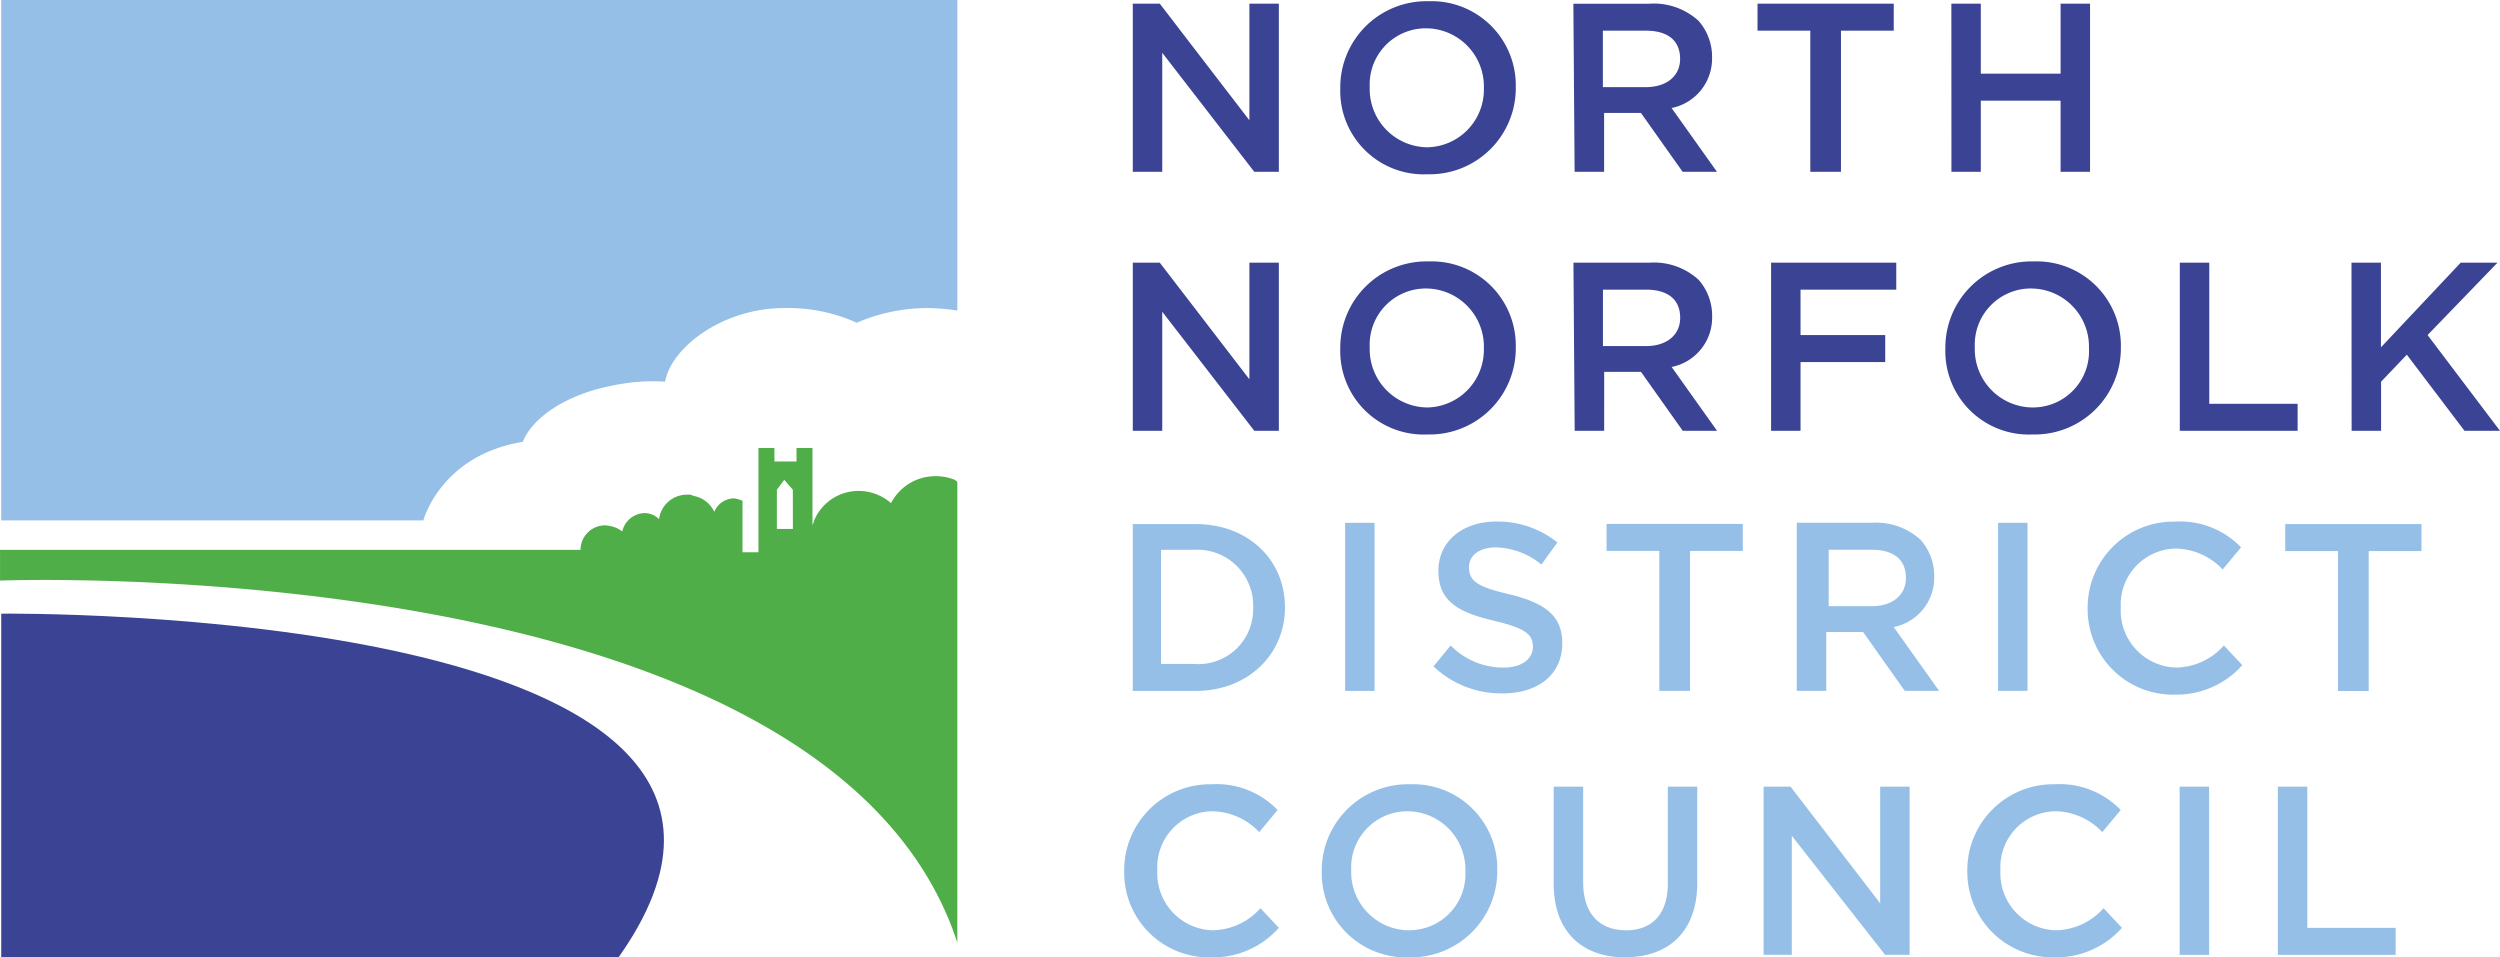 <?xml version="1.0" encoding="UTF-8"?> <svg xmlns="http://www.w3.org/2000/svg" id="Layer_18" data-name="Layer 18" viewBox="0 0 174.806 66.936"><defs><style> .cls-1 { fill: #95bfe7; } .cls-2 { fill: #3b4394; } .cls-3 { fill: #4fae47; } </style></defs><g><path class="cls-1" d="M97.211,133.468a6.137,6.137,0,0,0,4.806-2.06l-1.288-1.373a4.559,4.559,0,0,1-3.346,1.545,3.984,3.984,0,0,1-3.862-4.205h0a3.909,3.909,0,0,1,3.862-4.119,4.618,4.618,0,0,1,3.261,1.459l1.287-1.545a5.932,5.932,0,0,0-4.634-1.8,6.008,6.008,0,0,0-6.093,6.093h0a5.917,5.917,0,0,0,6.007,6.007m13.9,0a6.029,6.029,0,0,0,6.179-6.093h0a5.886,5.886,0,0,0-6.093-6.007,6.029,6.029,0,0,0-6.179,6.093h0a5.885,5.885,0,0,0,6.093,6.007m0-1.888a4.068,4.068,0,0,1-4.033-4.205h0a3.926,3.926,0,0,1,3.947-4.119,4.069,4.069,0,0,1,4.034,4.2h0a3.924,3.924,0,0,1-3.948,4.119m15.1,1.888c3.089,0,5.063-1.8,5.063-5.235V121.54h-2.06v6.779c0,2.145-1.115,3.261-2.918,3.261-1.888,0-3-1.2-3-3.347V121.54h-2.06v6.779c0,3.433,2.06,5.149,4.978,5.149m9.611-.172h2.06v-8.324l6.521,8.324h1.717V121.54h-2.06v8.152L137.8,121.54h-1.888V133.3Zm20.338.172a6.136,6.136,0,0,0,4.806-2.06l-1.287-1.373a4.563,4.563,0,0,1-3.347,1.545,3.985,3.985,0,0,1-3.862-4.205h0a3.909,3.909,0,0,1,3.862-4.119,4.618,4.618,0,0,1,3.261,1.459l1.287-1.545a5.932,5.932,0,0,0-4.634-1.8,6.008,6.008,0,0,0-6.093,6.093h0a5.97,5.97,0,0,0,6.007,6.007m8.839-.172h2.06V121.54h-2.06Zm6.865,0h8.239v-1.888H173.93V121.54h-2.06V133.3Z" transform="translate(-12.597 -66.532)"></path><path class="cls-1" d="M91.805,114.846h4.376c3.69,0,6.265-2.574,6.265-5.835h0c0-3.347-2.575-5.836-6.265-5.836H91.805Zm1.973-1.888v-7.981H96.1a3.9,3.9,0,0,1,4.12,4.034h0a3.831,3.831,0,0,1-4.12,3.947Zm12.873,1.888h2.059V103.089h-2.059Zm10.984.172c2.489,0,4.2-1.288,4.2-3.519h0c0-1.973-1.287-2.832-3.776-3.432-2.231-.515-2.746-.944-2.746-1.888h0c0-.773.687-1.373,1.888-1.373a5.237,5.237,0,0,1,3.175,1.2l1.116-1.545A6.657,6.657,0,0,0,117.206,103c-2.317,0-4.033,1.373-4.033,3.432h0c0,2.146,1.373,2.918,3.947,3.519,2.146.514,2.66.944,2.66,1.8h0c0,.858-.772,1.459-2.059,1.459a5.128,5.128,0,0,1-3.69-1.545l-1.2,1.459a6.814,6.814,0,0,0,4.806,1.888m11.07-.172h2.06v-9.783h3.69v-1.888h-9.526v1.888h3.69v9.783Zm9.526,0h2.059v-4.119h2.575l2.918,4.119h2.4l-3.175-4.462a3.521,3.521,0,0,0,2.832-3.519h0a3.8,3.8,0,0,0-.944-2.574,4.622,4.622,0,0,0-3.432-1.2h-5.235v11.757Zm2.231-5.921v-3.948h3c1.544,0,2.4.687,2.4,1.974h0c0,1.2-.944,1.974-2.4,1.974Zm11.843,5.921h2.059V103.089h-2.059Zm12.271.258a6.139,6.139,0,0,0,4.806-2.06l-1.287-1.373a4.563,4.563,0,0,1-3.347,1.545,3.985,3.985,0,0,1-3.862-4.2h0a3.91,3.91,0,0,1,3.862-4.12,4.618,4.618,0,0,1,3.261,1.459l1.287-1.544a5.929,5.929,0,0,0-4.634-1.8,6.008,6.008,0,0,0-6.093,6.092h0a5.97,5.97,0,0,0,6.007,6.008m11.585-.258h2.06v-9.783h3.69v-1.888h-9.526v1.888h3.69v9.783Z" transform="translate(-12.597 -66.532)"></path><path class="cls-2" d="M91.805,96.653h2.059V88.329l6.436,8.324h1.717V84.9h-2.06v8.153L93.693,84.9H91.805Zm20.6.258a6.028,6.028,0,0,0,6.179-6.093h0a5.886,5.886,0,0,0-6.093-6.007,6.029,6.029,0,0,0-6.179,6.093h0a5.836,5.836,0,0,0,6.093,6.007m0-1.888a4.068,4.068,0,0,1-4.033-4.2h0a3.926,3.926,0,0,1,3.948-4.119,4.068,4.068,0,0,1,4.033,4.2h0a4.031,4.031,0,0,1-3.948,4.119m10.3,1.63h2.06V92.534h2.574l2.918,4.119h2.4l-3.175-4.462a3.522,3.522,0,0,0,2.832-3.519h0a3.8,3.8,0,0,0-.944-2.574,4.628,4.628,0,0,0-3.433-1.2h-5.321l.086,11.757Zm1.974-5.921V86.784h3c1.545,0,2.4.687,2.4,1.974h0c0,1.2-.944,1.974-2.4,1.974Zm11.757,5.921h2.059V91.848h5.921V89.96h-5.921V86.784h6.694V84.9h-8.753Zm18.278.258a6.028,6.028,0,0,0,6.179-6.093h0a5.886,5.886,0,0,0-6.093-6.007,6.029,6.029,0,0,0-6.179,6.093h0a5.836,5.836,0,0,0,6.093,6.007m0-1.888a4.068,4.068,0,0,1-4.033-4.2h0a3.926,3.926,0,0,1,3.948-4.119,4.068,4.068,0,0,1,4.033,4.2h0a3.924,3.924,0,0,1-3.948,4.119m10.3,1.63h8.238V94.765h-6.178V84.9h-2.06V96.653Zm12.014,0h2.06V93.221l1.8-1.888,4.033,5.32H187.4L182.34,89.96l4.891-5.064h-2.574l-5.578,5.922V84.9h-2.06Z" transform="translate(-12.597 -66.532)"></path><path class="cls-2" d="M91.805,78.546h2.059V70.222l6.436,8.324h1.717V66.789h-2.06v8.153l-6.264-8.153H91.805Zm20.6.172a6.028,6.028,0,0,0,6.179-6.093h0a5.886,5.886,0,0,0-6.093-6.007,6.029,6.029,0,0,0-6.179,6.093h0a5.836,5.836,0,0,0,6.093,6.007m0-1.888a4.068,4.068,0,0,1-4.033-4.2h0a3.926,3.926,0,0,1,3.948-4.119,4.068,4.068,0,0,1,4.033,4.2h0A4.031,4.031,0,0,1,112.4,76.83m10.3,1.716h2.06V74.427h2.574l2.918,4.119h2.4l-3.175-4.462a3.522,3.522,0,0,0,2.832-3.519h0a3.8,3.8,0,0,0-.944-2.574,4.628,4.628,0,0,0-3.433-1.2h-5.321l.086,11.757Zm1.974-5.921V68.677h3c1.545,0,2.4.687,2.4,1.974h0c0,1.2-.944,1.974-2.4,1.974Zm14.589,5.921h2.059V68.677h3.69V66.789h-9.525v1.888h3.69v9.869Zm9.783,0H151.1V73.569h5.578v4.977h2.06V66.789h-2.06v4.892H151.1V66.789h-2.059Z" transform="translate(-12.597 -66.532)"></path><path class="cls-2" d="M12.683,133.468H55.848c17.506-24.715-43.165-24.028-43.165-24.028Z" transform="translate(-12.597 -66.532)"></path><path class="cls-1" d="M12.683,66.532v36.386H42.2s1.2-4.548,6.951-5.492c.687-1.717,3.09-3.347,6.351-3.948a13.228,13.228,0,0,1,3.6-.257c.429-2.4,4.033-5.149,8.324-5.149A11.6,11.6,0,0,1,72.5,89.1a12.539,12.539,0,0,1,4.977-1.029,16.618,16.618,0,0,1,2.06.171V66.532Z" transform="translate(-12.597 -66.532)"></path><path class="cls-3" d="M79.361,100.086a3.55,3.55,0,0,0-1.373-.258,3.48,3.48,0,0,0-3.089,1.888,3.431,3.431,0,0,0-2.231-.858A3.367,3.367,0,0,0,69.493,103v.085c-.086.086-.086.172-.086.344V97.855H68.291V98.8H66.747v-.944H65.631v7.294H64.515v-3.6a2.178,2.178,0,0,0-.6-.172,1.51,1.51,0,0,0-1.373.944,1.983,1.983,0,0,0-1.459-1.116.649.649,0,0,0-.429-.085,1.961,1.961,0,0,0-1.974,1.716,1.42,1.42,0,0,0-1.03-.429,1.65,1.65,0,0,0-1.545,1.287,1.816,1.816,0,0,0-.429-.257,2.5,2.5,0,0,0-.772-.172,1.721,1.721,0,0,0-1.716,1.716H12.6v2.146s57.925-2.232,66.936,25.315V100.257h0c0-.085-.086-.085-.172-.171m-11.327,3.432H66.918v-2.746l.515-.686.6.686Z" transform="translate(-12.597 -66.532)"></path></g></svg> 